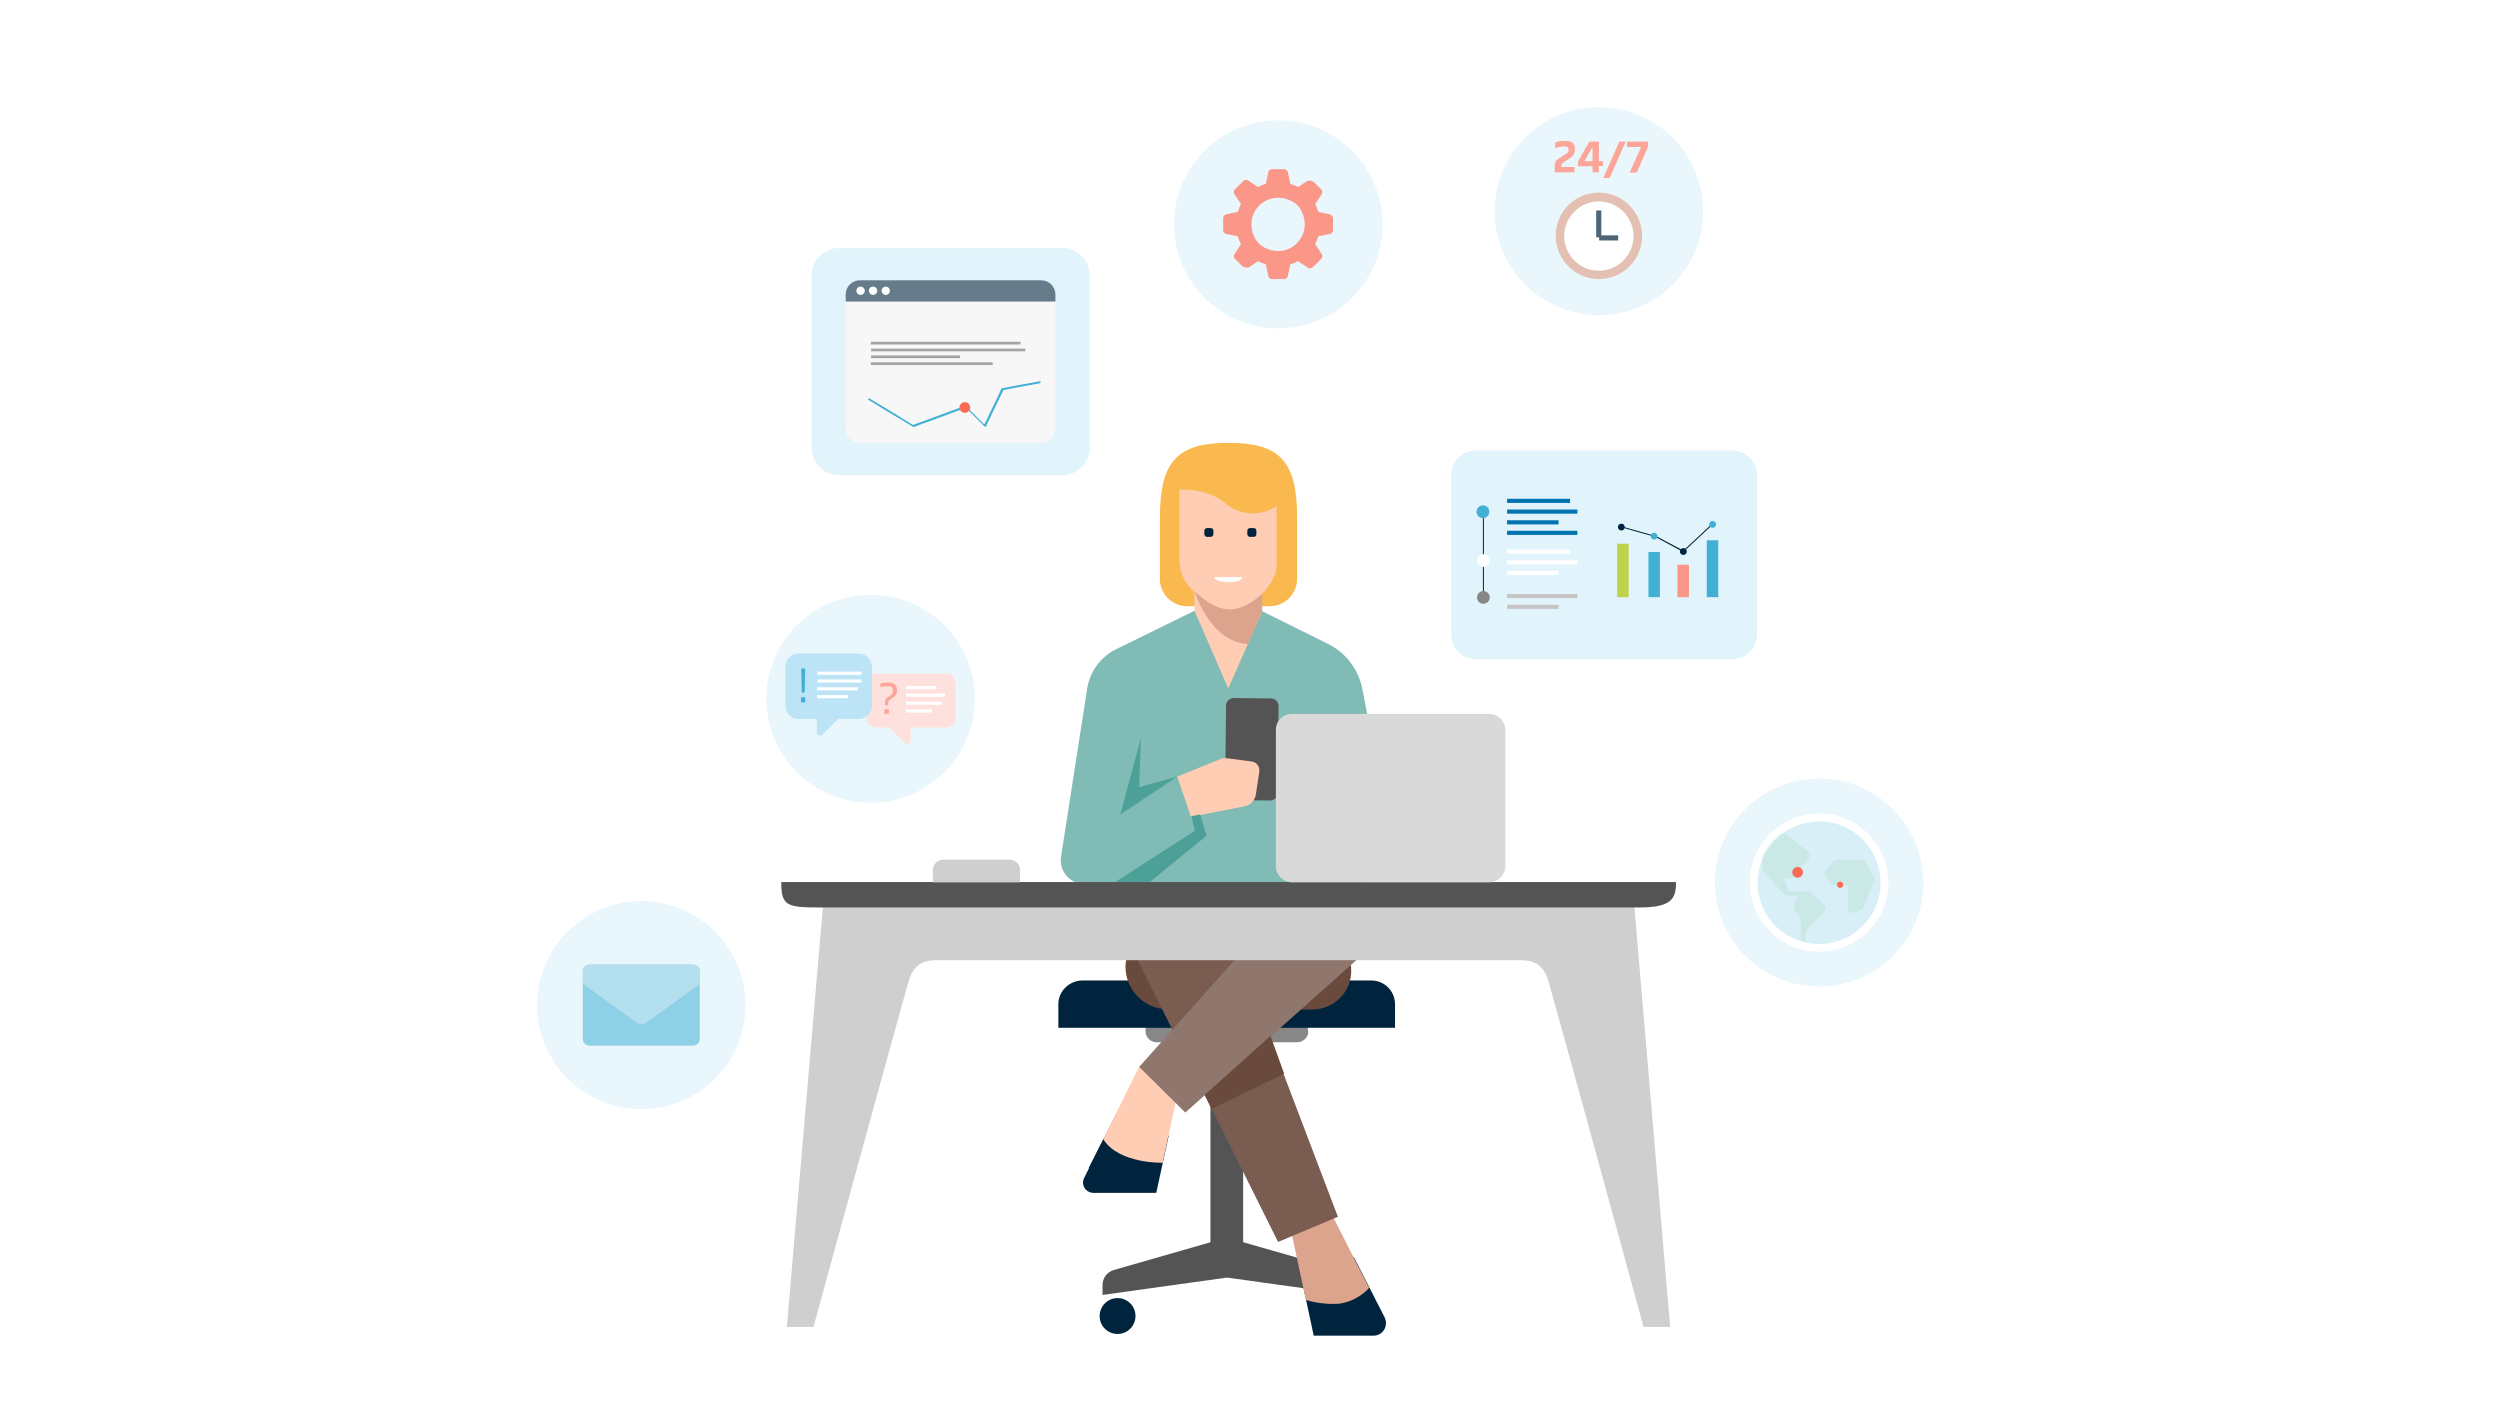 <?xml version="1.0" encoding="utf-8"?>
<!-- Generator: Adobe Illustrator 27.1.1, SVG Export Plug-In . SVG Version: 6.00 Build 0)  -->
<svg version="1.1" id="Layer_1" xmlns="http://www.w3.org/2000/svg" xmlns:xlink="http://www.w3.org/1999/xlink" x="0px" y="0px"
	 viewBox="0 0 1024 576" style="enable-background:new 0 0 1024 576;" xml:space="preserve">
<style type="text/css">
	.st0{clip-path:url(#SVGID_00000098899851956950882710000008031624118588767656_);}
	.st1{fill:#E9F6FC;}
	.st2{fill:#FB9788;}
	.st3{fill:#FFFFFF;}
	.st4{fill:#D9EFF7;}
	.st5{fill:#FFFFFF;filter:url(#Adobe_OpacityMaskFilter);}
	.st6{mask:url(#mask0_1_28_00000078015315607228341620000002171628210384314785_);}
	.st7{fill:#CAE9E6;}
	.st8{fill:#FA6A55;}
	.st9{fill:#8ED0E6;}
	.st10{fill:#B3DFEE;}
	.st11{fill:#545454;}
	.st12{fill:#878787;}
	.st13{fill:#00243D;}
	.st14{fill:#80BBB5;}
	.st15{fill:#FFCCB4;}
	.st16{fill:#F9B94E;}
	.st17{fill:#DCA48C;}
	.st18{fill:#6B4A3E;}
	.st19{fill:#7A5C51;}
	.st20{fill:#90776E;}
	.st21{fill:#CFCFCF;}
	.st22{fill:#D9D9D9;}
	.st23{fill:#4CA097;}
	.st24{fill:#FCA699;}
	.st25{fill:#FEE1DD;}
	.st26{fill:#BCE3F6;}
	.st27{fill:#42B0D5;}
	.st28{fill:#E3C0B2;}
	.st29{fill:#4C6677;}
	.st30{fill:#E1F3FB;}
	.st31{fill:#0074B0;}
	.st32{fill:#C5C5C5;}
	.st33{fill:#BFD24C;}
	.st34{fill:#F7F7F7;}
	.st35{fill:#667C8B;}
	.st36{opacity:0.75;fill:#878787;enable-background:new    ;}
</style>
<g>
	<defs>
		<rect id="SVGID_1_" y="0" width="1024" height="576"/>
	</defs>
	<clipPath id="SVGID_00000127042487279449148320000016839945014607265198_">
		<use xlink:href="#SVGID_1_"  style="overflow:visible;"/>
	</clipPath>
	<g style="clip-path:url(#SVGID_00000127042487279449148320000016839945014607265198_);">
		<path class="st1" d="M523.6,134.5c23.6,0,42.7-19.1,42.7-42.6c0-23.5-19.1-42.6-42.7-42.6s-42.7,19.1-42.7,42.6
			C480.9,115.4,500,134.5,523.6,134.5z"/>
		<path class="st2" d="M546,89.4v4.9c0,0.7-0.5,1.3-1.2,1.5l-4.8,1c-0.4,1.1-0.8,2.2-1.3,3.2l2.7,4.1c0.4,0.6,0.3,1.4-0.2,1.9
			l-3.5,3.5c-0.5,0.5-1.3,0.6-1.9,0.2l-4.1-2.7c-1,0.5-2.1,1-3.2,1.3l-1,4.8c-0.1,0.7-0.8,1.2-1.5,1.2h-5c-0.7,0-1.3-0.5-1.5-1.2
			l-1-4.8c-1.1-0.4-2.1-0.8-3.2-1.3l-3.3,2.2c-1,0.7-2.4,0.5-3.3-0.3l-2.9-2.9c-0.5-0.5-0.6-1.3-0.2-1.9l2.7-4.1
			c-0.5-1-1-2.1-1.3-3.2l-4.8-1c-0.7-0.1-1.2-0.8-1.2-1.5v-5c0-0.7,0.5-1.3,1.2-1.5l4.8-1c0.4-1.1,0.8-2.2,1.3-3.2l-2.7-4.1
			c-0.4-0.6-0.3-1.4,0.2-1.9l3.5-3.5c0.5-0.5,1.3-0.6,1.9-0.2l4.1,2.7c1-0.5,2.1-1,3.2-1.3l1-4.8c0.1-0.7,0.8-1.2,1.5-1.2h5
			c0.7,0,1.3,0.5,1.5,1.2l1,4.8c1.1,0.4,2.1,0.8,3.2,1.3l3.3-2.2c1-0.7,2.4-0.5,3.3,0.3l2.9,2.9c0.5,0.5,0.6,1.3,0.2,1.9l-2.7,4.1
			c0.5,1,1,2.1,1.3,3.2l4.8,1C545.4,88.1,546,88.7,546,89.4z M528.9,82.3c-10-4.9-20,5-15,15c0.9,1.8,2.4,3.3,4.2,4.2
			c10,5,20-5,15-15C532.3,84.7,530.8,83.2,528.9,82.3z"/>
		<path class="st1" d="M745.1,404.1c23.6,0,42.7-19.1,42.7-42.6s-19.1-42.6-42.7-42.6s-42.7,19.1-42.7,42.6S721.6,404.1,745.1,404.1
			z"/>
		<path class="st3" d="M745.1,389.8c15.7,0,28.4-12.7,28.4-28.3s-12.7-28.3-28.4-28.3s-28.4,12.7-28.4,28.3S729.5,389.8,745.1,389.8
			z"/>
		<path class="st4" d="M769.9,365.9c2.4-13.7-6.7-26.7-20.4-29.1c-13.7-2.4-26.8,6.7-29.2,20.4c-2.4,13.7,6.7,26.7,20.4,29.1
			C754.5,388.7,767.5,379.6,769.9,365.9z"/>
		<defs>
			<filter id="Adobe_OpacityMaskFilter" filterUnits="userSpaceOnUse" x="717.4" y="341.3" width="50.7" height="45">
				<feColorMatrix  type="matrix" values="1 0 0 0 0  0 1 0 0 0  0 0 1 0 0  0 0 0 1 0"/>
			</filter>
		</defs>
		
			<mask maskUnits="userSpaceOnUse" x="717.4" y="341.3" width="50.7" height="45" id="mask0_1_28_00000078015315607228341620000002171628210384314785_">
			<path class="st5" d="M769.9,365.9c2.4-13.7-6.7-26.7-20.4-29.1c-13.7-2.4-26.8,6.7-29.2,20.4c-2.4,13.7,6.7,26.7,20.4,29.1
				C754.5,388.7,767.5,379.6,769.9,365.9z"/>
		</mask>
		<g class="st6">
			<path class="st7" d="M740.3,348.5l-9.3-7.3h-13.5v5.9l4.4,5.1v4.3l8.7,9.7c0.2,0.3,0.7,0.5,1,0.5h4.8l-1.6,4.4
				c-0.1,0.4-0.1,0.9,0.2,1.3l2.6,3.9v8.5l1.9,1.5v-4.7l7.7-8.2c0.8-0.8,0.8-2.1-0.1-2.9l-5.2-5c-0.3-0.3-0.7-0.4-1.1-0.4h-8.2
				l-1.8-5.5h2.7c0.6,0,1.1-0.3,1.6-0.7l5.7-7.1C741.4,350.7,741.3,349.3,740.3,348.5z"/>
			<path class="st7" d="M764.2,353.2l3.9,6.8l-4.8,11.4c-0.2,0.6-0.7,1.1-1.3,1.3l-3,1.2c-1,0.4-2-0.3-2-1.4v-9.9h-5.6
				c-0.6,0-1.1-0.3-1.5-0.7l-2.3-3c-0.5-0.7-0.5-1.6,0-2.1l2.9-3.7c0.4-0.5,1.1-0.9,1.8-0.9h10C763.2,352.2,763.8,352.5,764.2,353.2
				z"/>
			<path class="st8" d="M753.7,363.7c0.7,0,1.3-0.6,1.3-1.3c0-0.7-0.6-1.3-1.3-1.3c-0.7,0-1.3,0.6-1.3,1.3
				C752.5,363.1,753,363.7,753.7,363.7z"/>
			<path class="st8" d="M736.3,359.5c1.2,0,2.2-1,2.2-2.2c0-1.2-1-2.2-2.2-2.2c-1.2,0-2.2,1-2.2,2.2
				C734.1,358.5,735.1,359.5,736.3,359.5z"/>
		</g>
		<path class="st1" d="M654.9,129.1c23.6,0,42.7-19.1,42.7-42.6c0-23.5-19.1-42.6-42.7-42.6c-23.6,0-42.7,19.1-42.7,42.6
			C612.2,110,631.4,129.1,654.9,129.1z"/>
		<path class="st1" d="M262.7,454.3c23.6,0,42.7-19.1,42.7-42.6c0-23.5-19.1-42.6-42.7-42.6c-23.6,0-42.7,19.1-42.7,42.6
			C220,435.2,239.1,454.3,262.7,454.3z"/>
		<path class="st9" d="M283.8,428.3h-42.3c-1.6,0-2.8-1.3-2.8-2.8v-27.6c0-1.6,1.3-2.8,2.8-2.8h42.3c1.6,0,2.8,1.3,2.8,2.8v27.6
			C286.7,427.1,285.4,428.3,283.8,428.3z"/>
		<path class="st10" d="M286.7,403L265,418.7c-1.3,1-3.2,1-4.5,0L238.8,403v-5.1c0-1.6,1.3-2.8,2.8-2.8h42.3c1.6,0,2.8,1.3,2.8,2.8
			L286.7,403z"/>
		<path class="st11" d="M509.2,411.3h-13.4v101.3h13.4V411.3z"/>
		<path class="st12" d="M535.7,422.3v-4.4h-66.5v4.5c0,2.4,2,4.5,4.5,4.5h57.7c2.4,0,4.5-2,4.5-4.5"/>
		<path class="st11" d="M507.1,359.9h-9.3v46.2h9.3V359.9z"/>
		<path class="st13" d="M465.1,539c0,4.1-3.3,7.4-7.3,7.4c-4.1,0-7.4-3.3-7.4-7.3c0-4.1,3.3-7.4,7.3-7.4c0,0,0,0,0.1,0
			C461.8,531.7,465.1,535,465.1,539z"/>
		<path class="st13" d="M553.4,539c0,4.1-3.3,7.4-7.3,7.4c-4.1,0-7.4-3.3-7.4-7.3c0-4.1,3.3-7.4,7.3-7.4c0,0,0,0,0.1,0
			C550.1,531.7,553.4,535,553.4,539z"/>
		<path class="st13" d="M433.5,411.3v9.7h137.9v-9.7c0-5.4-4.4-9.7-9.7-9.7H443.3C437.9,401.7,433.5,406,433.5,411.3z"/>
		<path class="st11" d="M502.5,506.9l-46.3,13.3c-2.7,0.8-4.6,3.3-4.6,6.1v4.1l51-7.1l51,7.1v-4.1c0-2.8-1.8-5.3-4.6-6.1
			L502.5,506.9z"/>
		<path class="st14" d="M516.9,250.3l27,13.4c7.3,3.6,12.5,10.4,14.1,18.4l11.3,57.7c0.7,3.8-0.5,7.7-3.2,10.4l-18.1,18.6h-10.6
			l-66.6-5.2l-0.7,3.4l-27.8-5.1c-5.1-1-8.5-5.9-7.7-11l10.7-68.8c1.1-7.1,5.6-13.2,12.1-16.3l31.6-15.5"/>
		<path class="st15" d="M526.4,206.2h-4.6v17.2h4.6V206.2z"/>
		<path class="st11" d="M505.3,285.9l15.4,0.2c1.7,0,3,1.4,3,3.1l-0.4,35.7c0,1.7-1.4,3-3.1,3l-15.4-0.2c-1.7,0-3-1.4-3-3.1
			l0.4-35.7C502.2,287.3,503.7,285.9,505.3,285.9z"/>
		<path class="st15" d="M482.2,318.1l17.2-7c1.1-0.5,2.2-0.7,3.4-0.5l9.8,1.3c2,0.2,3.5,2,3.2,4.1c0,0.1,0,0.1,0,0.1l-1.4,9.4
			c-0.4,2.3-2.1,4.2-4.4,4.7l-22.2,4.4L482.2,318.1z"/>
		<path class="st16" d="M520.2,248.3c6.3-0.1,11.2-5.2,11.1-11.5c0-0.1,0-0.3,0-0.4v-24.6c0-23.3-7.5-30.4-28.1-30.4
			c-20.5,0-28.1,7.1-28.1,30.4v24.6c-0.4,6.2,4.4,11.6,10.6,11.9c0.1,0,0.3,0,0.4,0L520.2,248.3z"/>
		<path class="st15" d="M483.1,200.5v29.8c0.3,4.7,2.5,9.1,6.1,12.1v7.7l13.9,31.9l13.8-31.4v-7.3c0,0,6-5.7,6-11.7
			c0-1.6,0-24.3,0-24.3c-6.4,4.3-14.9,3.9-20.8-1C498.7,203.4,493.6,200.6,483.1,200.5z"/>
		<path class="st17" d="M517,243.2v7.4l-5.8,13.2c-15.6-0.8-21.8-21.4-21.8-21.4C498.4,250.2,505.6,253.4,517,243.2z"/>
		<path class="st13" d="M513.5,219.9H512c-0.6,0-1.1-0.5-1.1-1.1v-1.4c0-0.6,0.5-1.1,1.1-1.1h1.5c0.6,0,1.1,0.4,1.1,1c0,0,0,0,0,0.1
			v1.5C514.6,219.5,514.1,219.9,513.5,219.9z"/>
		<path class="st3" d="M508.8,236.4h-11.4C497.4,239.1,508.8,239.2,508.8,236.4z"/>
		<path class="st13" d="M495.9,219.9h-1.5c-0.6,0-1.1-0.5-1.1-1.1v-1.4c0-0.6,0.5-1.1,1.1-1.1h1.5c0.6,0,1.1,0.4,1.1,1
			c0,0,0,0,0,0.1v1.5C496.9,219.5,496.5,219.9,495.9,219.9z"/>
		<path class="st18" d="M534.1,404.4l-55.7,9c-9.7,0-17.4-7.9-17.4-17.5c0-0.8,0.1-1.5,0.2-2.3l4.2-30.2h84.9L534.1,404.4z"/>
		<path class="st18" d="M537.6,413.5H524l26.3-50l3.1,32.7c0.8,8.7-5.6,16.4-14.3,17.2C538.7,413.4,538.1,413.5,537.6,413.5z"/>
		<path class="st13" d="M473.6,488.6h-25.7c-2.4,0-4.3-1.9-4.3-4.2c0-0.7,0.2-1.4,0.5-2l13.1-26.2l21.5,9L473.6,488.6z"/>
		<path class="st15" d="M483.4,443l-7.2,33.3h-29.1l19.5-39.4L483.4,443z"/>
		<path class="st13" d="M538.1,547.1h24.5c2.8,0,5.1-2.3,5.1-5.1c0-0.8-0.2-1.6-0.5-2.3l-12.7-24.9l-21.4,8.9L538.1,547.1z"/>
		<path class="st17" d="M528.3,501.7l6.6,30.8l25.9-5l-16.5-32.4L528.3,501.7z"/>
		<path class="st19" d="M523.5,508.7l24.5-10.3l-47.9-126l-41.2,6.6L523.5,508.7z"/>
		<path class="st20" d="M485.5,455.7L466.6,437l69.1-77.3c5-5.7,13.5-6.2,19.2-1.3c0.2,0.2,0.5,0.4,0.7,0.7l7.6,7.5
			c5.5,5.4,5.6,14.3,0.1,19.7c-0.2,0.2-0.4,0.4-0.7,0.7L485.5,455.7z"/>
		<path class="st18" d="M520.4,424.3l-27,24.2l2.9,5.8l29.7-14.5"/>
		<path class="st17" d="M535,532.5c4.4,1.3,9,1.8,13.6,1.5c4.7-0.7,9.1-3,12.3-6.6l-23.8-3.6L535,532.5z"/>
		<path class="st13" d="M476.2,476.3c0,0-18.1,0.4-24.3-9.7l-6,11.9L476.2,476.3z"/>
		<path class="st21" d="M669.4,371H337.1l-14.8,172.5h10.9c0,0,31.3-114.3,38.7-140.7c1.7-6,4.3-9.5,11.7-9.5h239.2
			c7.3,0,10,3.4,11.7,9.5c7.5,26.4,38.7,140.7,38.7,140.7h10.9L669.4,371z"/>
		<path class="st11" d="M686.5,361.3c0,6.8-1.7,10.4-15.2,10.4H335.8c-13.6,0-15.8-0.7-15.8-10.4H686.5z"/>
		<path class="st22" d="M529.3,292.4h80.6c3.7,0,6.7,3,6.7,6.7v55.6c0,3.7-3,6.7-6.7,6.7h-80.6c-3.7,0-6.7-3-6.7-6.7v-55.6
			C522.5,295.4,525.5,292.4,529.3,292.4z"/>
		<path class="st21" d="M382.1,361.4v-5c0-2.4,1.9-4.3,4.3-4.3h27.1c2.4,0,4.3,1.9,4.3,4.3v5H382.1z"/>
		<path class="st23" d="M489.4,340.3l-32.6,21h14.1l23.3-19l-2.6-8.7l-3.6,0.7L489.4,340.3z"/>
		<path class="st23" d="M482.2,318.1l-15.6,4.3l0.7-20l-8.4,31.2L482.2,318.1z"/>
		<path class="st24" d="M636.8,67.8c0-1.3,0.6-2.3,2-3.1l2.1-1.3c1.1-0.7,1.6-1,1.6-2c0-1-0.5-1.4-1.9-1.4c-1.5,0-2.9,0.4-3.6,0.8
			v-2.4c0.9-0.4,2.2-0.7,3.9-0.7c2.8,0,4.2,0.8,4.2,3.4c0,2-0.9,2.9-2.2,3.8l-2.3,1.5c-0.7,0.4-1.1,0.9-1.1,1.6v0.4h5.4v2.2h-8.1
			V67.8z"/>
		<path class="st24" d="M652.3,68.1h-6v-1.9L651,58h3.9v8h1.7v2h-1.7v2.6h-2.6L652.3,68.1L652.3,68.1z M652.3,66v-5.8L649,66H652.3z
			"/>
		<path class="st24" d="M663.3,58h2.6l-6.6,14.9h-2.6L663.3,58z"/>
		<path class="st24" d="M672.2,60.2h-5.8V58h8.7v2l-4.7,10.7h-2.9L672.2,60.2z"/>
		<path class="st1" d="M356.6,328.8c23.6,0,42.7-19.1,42.7-42.6s-19.1-42.6-42.7-42.6c-23.6,0-42.7,19.1-42.7,42.6
			S333,328.8,356.6,328.8z"/>
		<path class="st25" d="M358.8,298c-2.1,0-3.8-1.7-3.8-3.8v-14.5c0-2.1,1.7-3.8,3.8-3.8h28.8c2.1,0,3.8,1.7,3.8,3.8v14.5
			c0,2.1-1.7,3.8-3.8,3.8H358.8z"/>
		<path class="st25" d="M373,303.5v-8.5h-11.7l9.4,9.4C371.6,305.2,373,304.6,373,303.5z"/>
		<path class="st3" d="M383.6,281h-12.4v1.3h12.4V281z"/>
		<path class="st3" d="M387.1,284.1h-16v1.3h16V284.1z"/>
		<path class="st3" d="M381.7,290.6h-10.6v1.3h10.6V290.6z"/>
		<path class="st3" d="M385.9,287.4h-14.8v1.3h14.8V287.4z"/>
		<path class="st24" d="M362.5,287.7c0-1,0.2-1.5,1.1-2.1l1-0.7c0.8-0.5,1.1-1,1.1-2.1c0-1.3-0.4-1.7-2.1-1.7c-1.1,0-2.3,0.1-3,0.3
			v-1.4c0.7-0.2,1.9-0.4,3.2-0.4c2.7,0,3.6,1.1,3.6,3.1c0,1.6-0.6,2.3-1.6,3l-1.1,0.8c-0.6,0.4-0.9,0.8-0.9,1.5v0.9h-1.3
			L362.5,287.7L362.5,287.7z M362.2,290.5h1.9v1.9h-1.9V290.5z"/>
		<path class="st26" d="M351.8,294.5c3,0,5.4-2.4,5.4-5.4v-16c0-3-2.4-5.4-5.4-5.4h-24.7c-3,0-5.4,2.4-5.4,5.4v16
			c0,3,2.4,5.4,5.4,5.4H351.8z"/>
		<path class="st26" d="M334.6,300v-8.5h11.7l-9.4,9.4C336,301.7,334.6,301.1,334.6,300z"/>
		<path class="st27" d="M328.1,285.6h1.7v2.1h-1.7V285.6z M328.2,273.8h1.6l-0.2,9.9h-1.2L328.2,273.8z"/>
		<path class="st3" d="M352.9,275.1h-18.1v1.3h18.1V275.1z"/>
		<path class="st3" d="M352.9,278.3h-18.1v1.3h18.1V278.3z"/>
		<path class="st3" d="M347.4,284.7h-12.7v1.3h12.7V284.7z"/>
		<path class="st3" d="M351.4,281.5h-16.7v1.3h16.7V281.5z"/>
		<path class="st28" d="M654.9,114.3c9.8,0,17.7-7.9,17.7-17.7c0-9.7-7.9-17.7-17.7-17.7c-9.8,0-17.7,7.9-17.7,17.7
			C637.3,106.4,645.2,114.3,654.9,114.3z"/>
		<path class="st3" d="M654.9,110.9c7.8,0,14.2-6.4,14.2-14.2s-6.4-14.2-14.2-14.2c-7.8,0-14.2,6.4-14.2,14.2
			S647.1,110.9,654.9,110.9z"/>
		<path class="st29" d="M655.9,86.2h-2.1v11h2.1V86.2z"/>
		<path class="st29" d="M662.8,96.4H655v2.1h7.8V96.4z"/>
		<path class="st30" d="M604.6,270h104.9c5.6,0,10.2-4.5,10.2-10.2v-65.1c0-5.6-4.5-10.2-10.2-10.2H604.6c-5.6,0-10.2,4.5-10.2,10.2
			v65.1C594.4,265.4,599,270,604.6,270z"/>
		<path class="st31" d="M643.1,204.3h-25.8v1.7h25.8V204.3z"/>
		<path class="st31" d="M646.1,208.7h-28.8v1.7h28.8V208.7z"/>
		<path class="st31" d="M646.1,217.4h-28.8v1.7h28.8V217.4z"/>
		<path class="st31" d="M638.4,213.1h-21.1v1.7h21.1V213.1z"/>
		<path class="st3" d="M643.1,225.1h-25.8v1.7h25.8V225.1z"/>
		<path class="st3" d="M646.1,229.5h-28.8v1.7h28.8V229.5z"/>
		<path class="st3" d="M638.4,233.8h-21.1v1.7h21.1V233.8z"/>
		<path class="st13" d="M607.8,210.4h-0.4v18.7h0.4V210.4z"/>
		<path class="st27" d="M607.4,212.2c1.4,0,2.6-1.1,2.6-2.6s-1.1-2.6-2.6-2.6c-1.4,0-2.6,1.1-2.6,2.6S605.9,212.2,607.4,212.2z"/>
		<path class="st32" d="M646.1,243.3h-28.8v1.7h28.8V243.3z"/>
		<path class="st32" d="M638.4,247.7h-21.1v1.7h21.1V247.7z"/>
		<path class="st13" d="M607.8,230.9h-0.4v14.8h0.4V230.9z"/>
		<path class="st12" d="M607.6,247.3c1.4,0,2.6-1.1,2.6-2.6s-1.2-2.6-2.6-2.6s-2.6,1.1-2.6,2.6S606.2,247.3,607.6,247.3z"/>
		<path class="st3" d="M607.6,232.2c1.4,0,2.6-1.1,2.6-2.6s-1.2-2.6-2.6-2.6s-2.6,1.1-2.6,2.6S606.2,232.2,607.6,232.2z"/>
		<path class="st13" d="M689.5,226.1l-0.2-0.1l-11.9-6.4l0.2-0.4l11.9,6.3l11.8-11l0.3,0.3L689.5,226.1z"/>
		<path class="st13" d="M689.5,227.3c0.8,0,1.4-0.6,1.4-1.4c0-0.8-0.6-1.4-1.4-1.4s-1.4,0.6-1.4,1.4
			C688,226.6,688.7,227.3,689.5,227.3z"/>
		<path class="st27" d="M701.5,216.2c0.8,0,1.4-0.6,1.4-1.4c0-0.8-0.6-1.4-1.4-1.4c-0.8,0-1.4,0.6-1.4,1.4
			C700,215.5,700.7,216.2,701.5,216.2z"/>
		<path class="st13" d="M677.5,219.8l-13.4-3.8l0.1-0.4l13.4,3.8L677.5,219.8z"/>
		<path class="st13" d="M664.1,217.3c0.8,0,1.4-0.6,1.4-1.4c0-0.8-0.6-1.4-1.4-1.4s-1.4,0.6-1.4,1.4
			C662.7,216.6,663.3,217.3,664.1,217.3z"/>
		<path class="st27" d="M677.5,221c0.8,0,1.4-0.6,1.4-1.4c0-0.8-0.6-1.4-1.4-1.4c-0.8,0-1.4,0.6-1.4,1.4
			C676.1,220.3,676.8,221,677.5,221z"/>
		<path class="st2" d="M691.8,244.6h-4.7v-13.3h4.7V244.6z"/>
		<path class="st27" d="M703.8,244.6h-4.7v-23.3h4.7V244.6z"/>
		<path class="st27" d="M679.9,244.6h-4.7v-18.5h4.7V244.6z"/>
		<path class="st33" d="M667.1,244.6h-4.7v-21.9h4.7V244.6z"/>
		<path class="st30" d="M343.6,101.6h91.6c6.1,0,11.1,5,11.1,11.1v70.8c0,6.1-5,11.1-11.1,11.1h-91.6c-6.1,0-11.1-4.9-11.1-11.1
			v-70.8C332.5,106.6,337.4,101.6,343.6,101.6z"/>
		<path class="st34" d="M346.4,175.6v-55c0-3.2,2.6-5.8,5.8-5.8h74.3c3.2,0,5.8,2.6,5.8,5.8v55c0,3.2-2.6,5.8-5.8,5.8h-74.4
			C348.9,181.4,346.4,178.8,346.4,175.6z"/>
		<path class="st35" d="M346.4,123.5v-2.9c0-3.2,2.6-5.8,5.8-5.8h74.3c3.2,0,5.8,2.6,5.8,5.8v2.9"/>
		<path class="st3" d="M352.5,120.8c0.9,0,1.7-0.7,1.7-1.7c0-0.9-0.7-1.7-1.7-1.7s-1.7,0.7-1.7,1.7
			C350.8,120.1,351.6,120.8,352.5,120.8z"/>
		<path class="st3" d="M357.6,120.8c0.9,0,1.7-0.7,1.7-1.7c0-0.9-0.7-1.7-1.7-1.7s-1.7,0.7-1.7,1.7
			C356,120.1,356.7,120.8,357.6,120.8z"/>
		<path class="st3" d="M362.8,120.8c0.9,0,1.7-0.7,1.7-1.7c0-0.9-0.7-1.7-1.7-1.7c-0.9,0-1.7,0.7-1.7,1.7
			C361.2,120.1,361.9,120.8,362.8,120.8z"/>
		<path class="st27" d="M425.8,156.2c-1.9,0.3-3.8,0.7-5.6,1c-2.8,0.5-5.6,1-8.4,1.6c-0.4,0.1-0.7,0.1-1.1,0.2
			c-0.2,0.1-0.4,0.1-0.5,0.2c-0.1,0.1-0.2,0.3-0.2,0.4c-0.2,0.4-0.4,0.7-0.5,1.1c-1.2,2.6-2.4,5.1-3.7,7.7c-0.6,1.3-1.2,2.5-1.8,3.8
			c-0.3,0.7-0.7,1.3-1,2c0,0.1-0.1,0.1-0.1,0.1c0.2-0.1,0.4-0.1,0.6-0.1c-2.3-2.3-4.6-4.6-6.9-6.9c-0.3-0.3-0.7-0.7-1-1
			c-0.1-0.1-0.2-0.1-0.3-0.1c-2.4,0.9-4.8,1.8-7.3,2.7c-3.9,1.4-7.6,2.9-11.5,4.2c-0.9,0.3-1.7,0.7-2.6,1c0.1,0,0.2,0.1,0.3,0.1
			c-2.1-1.3-4.1-2.4-6.1-3.8c-3.3-2-6.6-4-9.8-5.9c-0.7-0.4-1.5-0.9-2.2-1.3c-0.4-0.2-0.7,0.4-0.4,0.6c2.2,1.3,4.4,2.6,6.6,4
			c3.3,2,6.6,4,10,6c0.4,0.2,0.9,0.5,1.3,0.8c0.2,0.1,0.4,0.3,0.7,0.3c0.2-0.1,0.4-0.2,0.6-0.2c0.5-0.2,1-0.4,1.5-0.6
			c3.6-1.3,7.3-2.7,11-4c1.7-0.7,3.5-1.3,5.3-2c1-0.4,2-0.7,2.9-1.1c0.1,0,0.1-0.1,0.1-0.1c-0.1-0.1-0.2-0.1-0.3-0.1
			c2.3,2.3,4.6,4.6,6.9,6.9c0.3,0.3,0.7,0.7,1,1c0.2,0.2,0.4,0.1,0.6-0.1c0.8-1.7,1.6-3.4,2.4-5.1c1.3-2.7,2.6-5.4,3.9-8.1
			c0.3-0.6,0.6-1.3,0.9-1.8c-0.1,0.1-0.1,0.1-0.2,0.2c1.7-0.3,3.5-0.7,5.1-1c2.7-0.5,5.5-1,8.2-1.5c0.6-0.1,1.3-0.2,1.9-0.4
			C426.4,156.8,426.3,156.1,425.8,156.2z"/>
		<path class="st8" d="M395.2,169.1c1.2,0,2.2-1,2.2-2.2c0-1.2-1-2.2-2.2-2.2c-1.2,0-2.2,1-2.2,2.2C393,168.1,394,169.1,395.2,169.1
			z"/>
		<path class="st36" d="M418,140h-61.3v1.1H418V140z"/>
		<path class="st36" d="M420,142.8h-63.2v1.1H420V142.8z"/>
		<path class="st36" d="M406.6,148.4h-49.9v1.1h49.9V148.4z"/>
		<path class="st36" d="M393.2,145.6h-36.4v1.1h36.4V145.6z"/>
	</g>
</g>
</svg>
